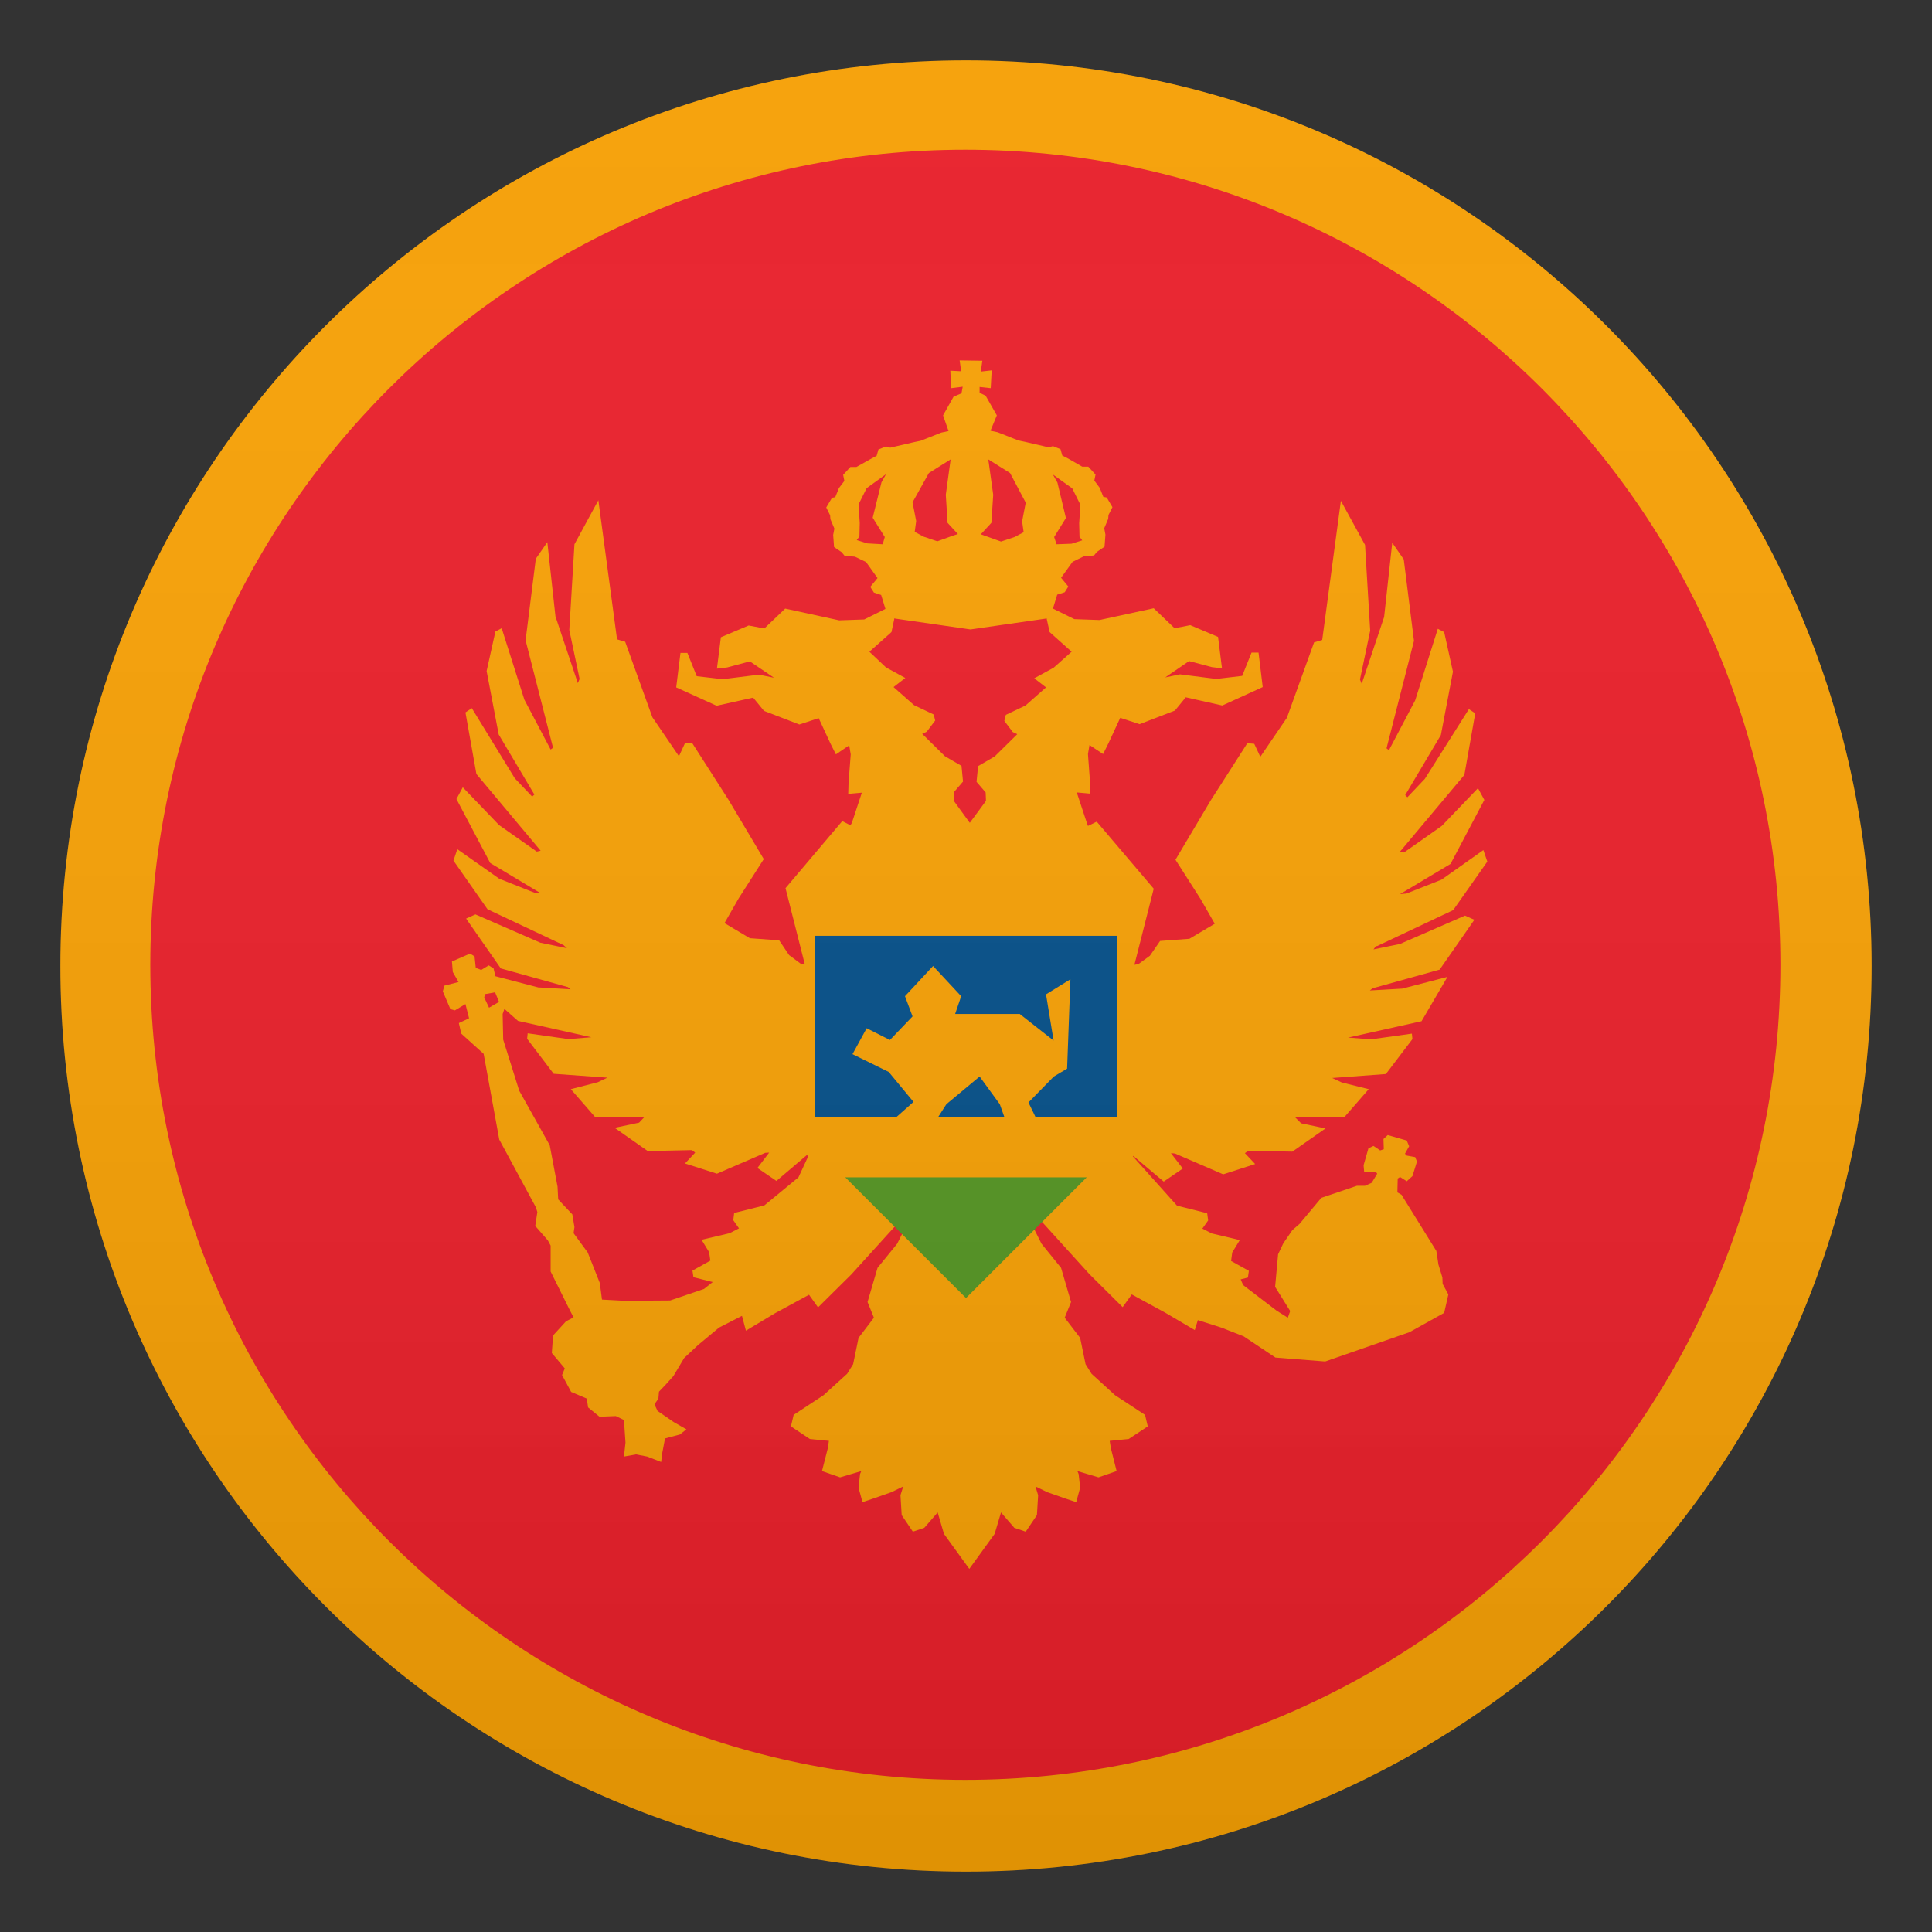 <svg width="24" height="24" viewBox="0 0 24 24" fill="none" xmlns="http://www.w3.org/2000/svg">
<rect x="0" y="0" width="24" height="24" fill="#333333" stroke="none"/>
<path d="M12 23.25C18.213 23.25 23.25 18.213 23.25 12C23.25 5.787 18.213 0.75 12 0.75C5.787 0.75 0.75 5.787 0.75 12C0.75 18.213 5.787 23.25 12 23.25Z" fill="#F59E01"/>
<path d="M11.992 22.11C17.584 22.11 22.117 17.577 22.117 11.985C22.117 6.393 17.584 1.86 11.992 1.86C6.401 1.86 1.867 6.393 1.867 11.985C1.867 17.577 6.401 22.11 11.992 22.11Z" fill="#E81C27"/>
<path fill-rule="evenodd" clip-rule="evenodd" d="M18.052 11.306L17.108 11.752H17.093L17.062 11.794L17.392 11.726L18.199 11.374L18.315 11.426L17.884 12.045L17.051 12.277L17.017 12.304L17.419 12.281L17.981 12.135L17.659 12.686L16.747 12.889L17.032 12.911L17.539 12.84L17.546 12.908L17.216 13.342L16.549 13.391L16.669 13.447L17.003 13.53L16.699 13.879L16.084 13.875L16.163 13.954L16.466 14.018L16.054 14.306L15.506 14.295L15.465 14.325L15.592 14.46L15.195 14.588L14.595 14.329L14.546 14.325L14.693 14.516L14.456 14.678L14.078 14.359L14.074 14.366L14.621 14.977L14.996 15.071L15.008 15.161L14.936 15.262L15.053 15.322L15.401 15.405L15.307 15.559L15.293 15.664L15.514 15.787L15.502 15.87L15.412 15.893L15.443 15.964L15.859 16.282L15.998 16.369L16.027 16.286L15.84 15.986L15.877 15.581L15.941 15.446L16.054 15.281L16.144 15.203L16.414 14.88L16.856 14.73H16.957L17.04 14.693L17.108 14.58L17.089 14.554H16.946L16.939 14.475L16.999 14.265L17.062 14.235L17.145 14.291L17.19 14.276L17.186 14.149L17.239 14.1L17.475 14.168L17.505 14.239L17.453 14.332L17.475 14.355L17.58 14.374L17.602 14.43L17.546 14.61L17.475 14.674L17.392 14.621L17.363 14.64L17.359 14.812L17.411 14.842L17.438 14.887L17.843 15.54L17.869 15.709L17.918 15.87L17.921 15.949L17.992 16.08L17.94 16.309L17.509 16.549L16.462 16.913L15.844 16.864L15.45 16.601L15.172 16.492L14.88 16.399L14.842 16.523L14.479 16.309L14.059 16.08L13.946 16.238L13.534 15.829L12.881 15.109L12.795 15.146L12.81 15.195L12.938 15.45L13.181 15.75L13.305 16.174L13.226 16.369L13.418 16.62L13.485 16.946L13.56 17.066L13.852 17.332L14.224 17.576L14.258 17.719L14.021 17.876L13.785 17.899L13.8 17.992L13.871 18.274L13.646 18.352L13.384 18.274L13.399 18.311L13.418 18.48L13.369 18.66L13.234 18.615L13.009 18.536L12.863 18.465L12.896 18.574L12.881 18.821L12.742 19.027L12.6 18.979L12.435 18.788L12.356 19.054L12.041 19.489L11.726 19.054L11.648 18.788L11.482 18.979L11.34 19.027L11.201 18.821L11.186 18.574L11.22 18.465L11.074 18.536L10.849 18.615L10.714 18.66L10.665 18.48L10.684 18.311L10.699 18.274L10.436 18.352L10.211 18.274L10.283 17.992L10.297 17.899L10.061 17.876L9.825 17.719L9.859 17.576L10.23 17.332L10.523 17.066L10.598 16.946L10.665 16.62L10.856 16.369L10.777 16.174L10.901 15.75L11.145 15.45L11.273 15.195L11.291 15.143L11.227 15.113L10.575 15.832L10.162 16.241L10.05 16.084L9.63 16.312L9.266 16.53L9.217 16.346L8.932 16.492L8.67 16.71L8.498 16.871L8.366 17.093L8.269 17.201L8.186 17.288L8.179 17.374L8.13 17.445L8.168 17.527L8.37 17.666L8.527 17.756L8.445 17.82L8.261 17.869L8.227 18.049L8.213 18.161L8.04 18.094L7.901 18.067L7.751 18.094L7.77 17.921L7.751 17.64L7.65 17.591L7.447 17.599L7.305 17.483L7.29 17.374L7.095 17.291L6.982 17.081L7.016 16.999L6.855 16.808L6.87 16.59L7.031 16.414L7.125 16.365L7.08 16.279L6.84 15.795V15.473L6.806 15.409L6.649 15.229L6.675 15.056L6.656 14.996L6.202 14.156L6.008 13.091L5.73 12.84L5.7 12.709L5.827 12.649L5.782 12.473L5.651 12.551L5.595 12.536L5.501 12.315L5.52 12.244L5.696 12.199L5.625 12.075L5.614 11.944L5.839 11.846L5.895 11.88L5.91 12.023L5.978 12.049L6.071 11.992L6.131 12.03L6.154 12.127L6.686 12.266L7.088 12.289L7.054 12.262L6.221 12.03L5.79 11.411L5.906 11.359L6.713 11.711L7.043 11.779L7.001 11.741L6.056 11.295L5.633 10.691L5.681 10.549L6.202 10.916L6.638 11.089L6.716 11.096L6.09 10.721L5.67 9.926L5.749 9.78L6.199 10.249L6.668 10.579L6.716 10.568L5.918 9.615L5.782 8.85L5.861 8.797L6.394 9.667L6.611 9.896L6.638 9.87L6.195 9.124L6.045 8.336L6.154 7.845L6.232 7.804L6.514 8.692L6.84 9.311L6.87 9.289L6.529 7.954L6.656 6.941L6.799 6.735L6.9 7.657L7.178 8.486L7.2 8.434L7.072 7.826L7.136 6.761L7.433 6.214L7.665 7.942L7.766 7.972L8.104 8.91L8.434 9.394L8.509 9.232L8.595 9.225L9.049 9.934L9.488 10.672L9.176 11.16L9 11.467L9.315 11.655L9.679 11.681L9.803 11.865L9.945 11.97L9.997 11.977L9.758 11.033L10.463 10.2L10.564 10.252L10.582 10.223L10.706 9.847L10.537 9.862L10.541 9.724L10.568 9.371L10.549 9.259L10.384 9.371L10.316 9.236L10.17 8.921L9.93 9L9.491 8.831L9.356 8.666L8.902 8.767L8.4 8.539L8.453 8.111H8.539L8.655 8.4L8.977 8.437L9.428 8.381L9.615 8.419L9.315 8.216L9.034 8.291L8.906 8.306L8.955 7.916L9.3 7.77L9.495 7.807L9.754 7.56L10.425 7.706L10.736 7.695L10.999 7.564L10.946 7.391L10.856 7.361L10.811 7.29L10.901 7.181L10.759 6.982L10.62 6.915L10.492 6.904L10.455 6.859L10.361 6.795L10.35 6.645L10.365 6.566L10.316 6.45L10.312 6.401L10.264 6.304L10.335 6.184L10.376 6.176L10.421 6.064L10.489 5.974L10.474 5.899L10.564 5.801H10.639L10.819 5.7L10.89 5.662L10.912 5.584L11.006 5.546L11.059 5.561L11.348 5.494L11.438 5.475L11.693 5.374L11.783 5.355L11.715 5.16L11.846 4.927L11.944 4.886L11.959 4.804L11.816 4.822L11.805 4.605L11.94 4.612L11.921 4.477L12.203 4.481L12.184 4.616L12.319 4.601L12.307 4.822L12.169 4.807V4.879L12.244 4.916L12.383 5.16L12.304 5.351L12.394 5.37L12.649 5.471L12.739 5.49L13.027 5.557L13.08 5.542L13.174 5.58L13.196 5.659L13.268 5.696L13.444 5.797H13.519L13.609 5.895L13.594 5.97L13.661 6.06L13.706 6.172L13.748 6.18L13.819 6.3L13.77 6.397L13.766 6.446L13.717 6.562L13.732 6.641L13.721 6.791L13.627 6.855L13.59 6.9L13.463 6.911L13.324 6.979L13.181 7.177L13.271 7.286L13.226 7.357L13.133 7.387L13.08 7.56L13.346 7.691L13.658 7.702L14.332 7.556L14.591 7.804L14.786 7.766L15.131 7.912L15.18 8.302L15.053 8.287L14.771 8.212L14.475 8.415L14.659 8.377L15.109 8.434L15.431 8.396L15.547 8.107H15.634L15.686 8.535L15.184 8.764L14.73 8.662L14.595 8.827L14.156 8.996L13.916 8.917L13.77 9.232L13.703 9.367L13.534 9.255L13.515 9.367L13.541 9.72L13.545 9.859L13.376 9.844L13.5 10.219L13.515 10.26L13.624 10.207L14.332 11.04L14.092 11.985L14.141 11.977L14.284 11.873L14.411 11.689L14.775 11.662L15.09 11.475L14.914 11.168L14.602 10.68L15.041 9.941L15.495 9.232L15.581 9.24L15.656 9.401L15.986 8.917L16.324 7.98L16.425 7.95L16.657 6.221L16.957 6.769L17.021 7.834L16.894 8.441L16.916 8.494L17.194 7.665L17.295 6.742L17.438 6.949L17.565 7.961L17.224 9.296L17.254 9.319L17.58 8.7L17.861 7.811L17.94 7.852L18.049 8.344L17.899 9.131L17.456 9.877L17.483 9.904L17.7 9.675L18.247 8.809L18.326 8.861L18.191 9.626L17.392 10.579L17.441 10.59L17.91 10.26L18.36 9.791L18.439 9.937L18.019 10.732L17.392 11.107L17.471 11.1L17.906 10.928L18.427 10.56L18.476 10.703L18.052 11.306ZM6.075 12.518L6.199 12.446L6.15 12.326L6.135 12.33L6.026 12.349L6.015 12.39L6.075 12.518ZM9.919 14.625L9.495 14.974L9.12 15.068L9.109 15.158L9.18 15.259L9.064 15.319L8.715 15.401L8.809 15.555L8.824 15.66L8.602 15.784L8.614 15.866L8.854 15.926L8.745 16.012L8.325 16.155L7.755 16.159L7.478 16.144L7.451 15.938L7.301 15.559L7.125 15.319L7.136 15.244L7.11 15.086L6.934 14.899L6.926 14.741L6.829 14.227L6.45 13.549L6.251 12.915L6.244 12.596L6.266 12.533L6.435 12.682L7.346 12.885L7.061 12.908L6.555 12.836L6.548 12.904L6.878 13.339L7.545 13.387L7.425 13.444L7.091 13.53L7.395 13.879L8.006 13.875L7.939 13.946L7.635 14.01L8.047 14.299L8.595 14.287L8.636 14.318L8.509 14.453L8.906 14.58L9.506 14.321L9.555 14.318L9.409 14.509L9.645 14.67L10.024 14.348L10.027 14.351L10.039 14.366L9.919 14.625ZM13.08 5.895L13.136 5.996L13.241 6.435L13.095 6.671L13.125 6.761L13.312 6.754L13.444 6.712L13.41 6.667L13.406 6.499L13.421 6.27L13.32 6.067L13.08 5.895ZM12.315 6.495L12.338 6.146L12.277 5.707L12.547 5.876L12.742 6.244L12.697 6.476L12.716 6.611L12.604 6.671L12.435 6.727L12.259 6.664L12.184 6.637L12.315 6.495ZM11.809 5.707L11.539 5.876L11.336 6.24L11.381 6.472L11.363 6.607L11.475 6.667L11.644 6.724L11.82 6.66L11.899 6.634L11.771 6.495L11.749 6.146L11.809 5.707ZM10.965 6.761L10.774 6.75L10.643 6.709L10.676 6.664L10.68 6.495L10.665 6.266L10.766 6.064L11.006 5.891L10.95 5.992L10.841 6.431L10.991 6.671L10.965 6.761ZM12.848 8.426L13.088 8.295L13.312 8.096L13.039 7.852L13.001 7.68L12.994 7.684L12.056 7.819L11.119 7.684L11.111 7.68L11.074 7.852L10.8 8.096L11.006 8.291L11.246 8.422L11.1 8.535L11.355 8.76L11.599 8.876L11.617 8.951L11.512 9.09L11.456 9.116L11.738 9.394L11.944 9.514L11.963 9.709L11.85 9.84L11.846 9.945L12.045 10.219H12.049L12.248 9.949L12.244 9.844L12.131 9.712L12.15 9.517L12.356 9.397L12.637 9.12L12.581 9.094L12.476 8.955L12.495 8.88L12.739 8.764L12.994 8.539L12.848 8.426Z" fill="#F59E01"/>
<rect x="10.125" y="11.625" width="3.75" height="2.25" fill="#014D87"/>
<path d="M12 16.125L13.5 14.625H10.5L12 16.125Z" fill="#529320"/>
<path d="M11.348 13.688L11.137 13.875H11.655L11.756 13.717L12.169 13.373L12.42 13.717L12.476 13.875H12.863L12.776 13.695L13.091 13.373L13.256 13.275L13.297 12.165L12.994 12.352L13.088 12.926L12.668 12.596H11.865L11.94 12.375L11.591 12L11.242 12.375L11.336 12.626L11.055 12.919L10.766 12.773L10.59 13.095L11.04 13.316L11.348 13.688Z" fill="#F59E01"/>
<path opacity="0.1" d="M12 23.25C18.213 23.25 23.25 18.213 23.25 12C23.25 5.787 18.213 0.75 12 0.75C5.787 0.75 0.75 5.787 0.75 12C0.75 18.213 5.787 23.25 12 23.25Z" fill="url(#paint0_linear)"/>
<defs>
<linearGradient id="paint0_linear" x1="23.25" y1="23.25" x2="23.25" y2="0.75" gradientUnits="userSpaceOnUse">
<stop stop-color="#1A1A1A"/>
<stop offset="0.102" stop-color="#393939" stop-opacity="0.949"/>
<stop offset="0.347" stop-color="#7F7F7F" stop-opacity="0.826"/>
<stop offset="0.569" stop-color="#B6B6B6" stop-opacity="0.716"/>
<stop offset="0.758" stop-color="#DEDEDE" stop-opacity="0.621"/>
<stop offset="0.908" stop-color="#F6F6F6" stop-opacity="0.546"/>
<stop offset="1" stop-color="white" stop-opacity="0.5"/>
</linearGradient>
</defs>
</svg>
